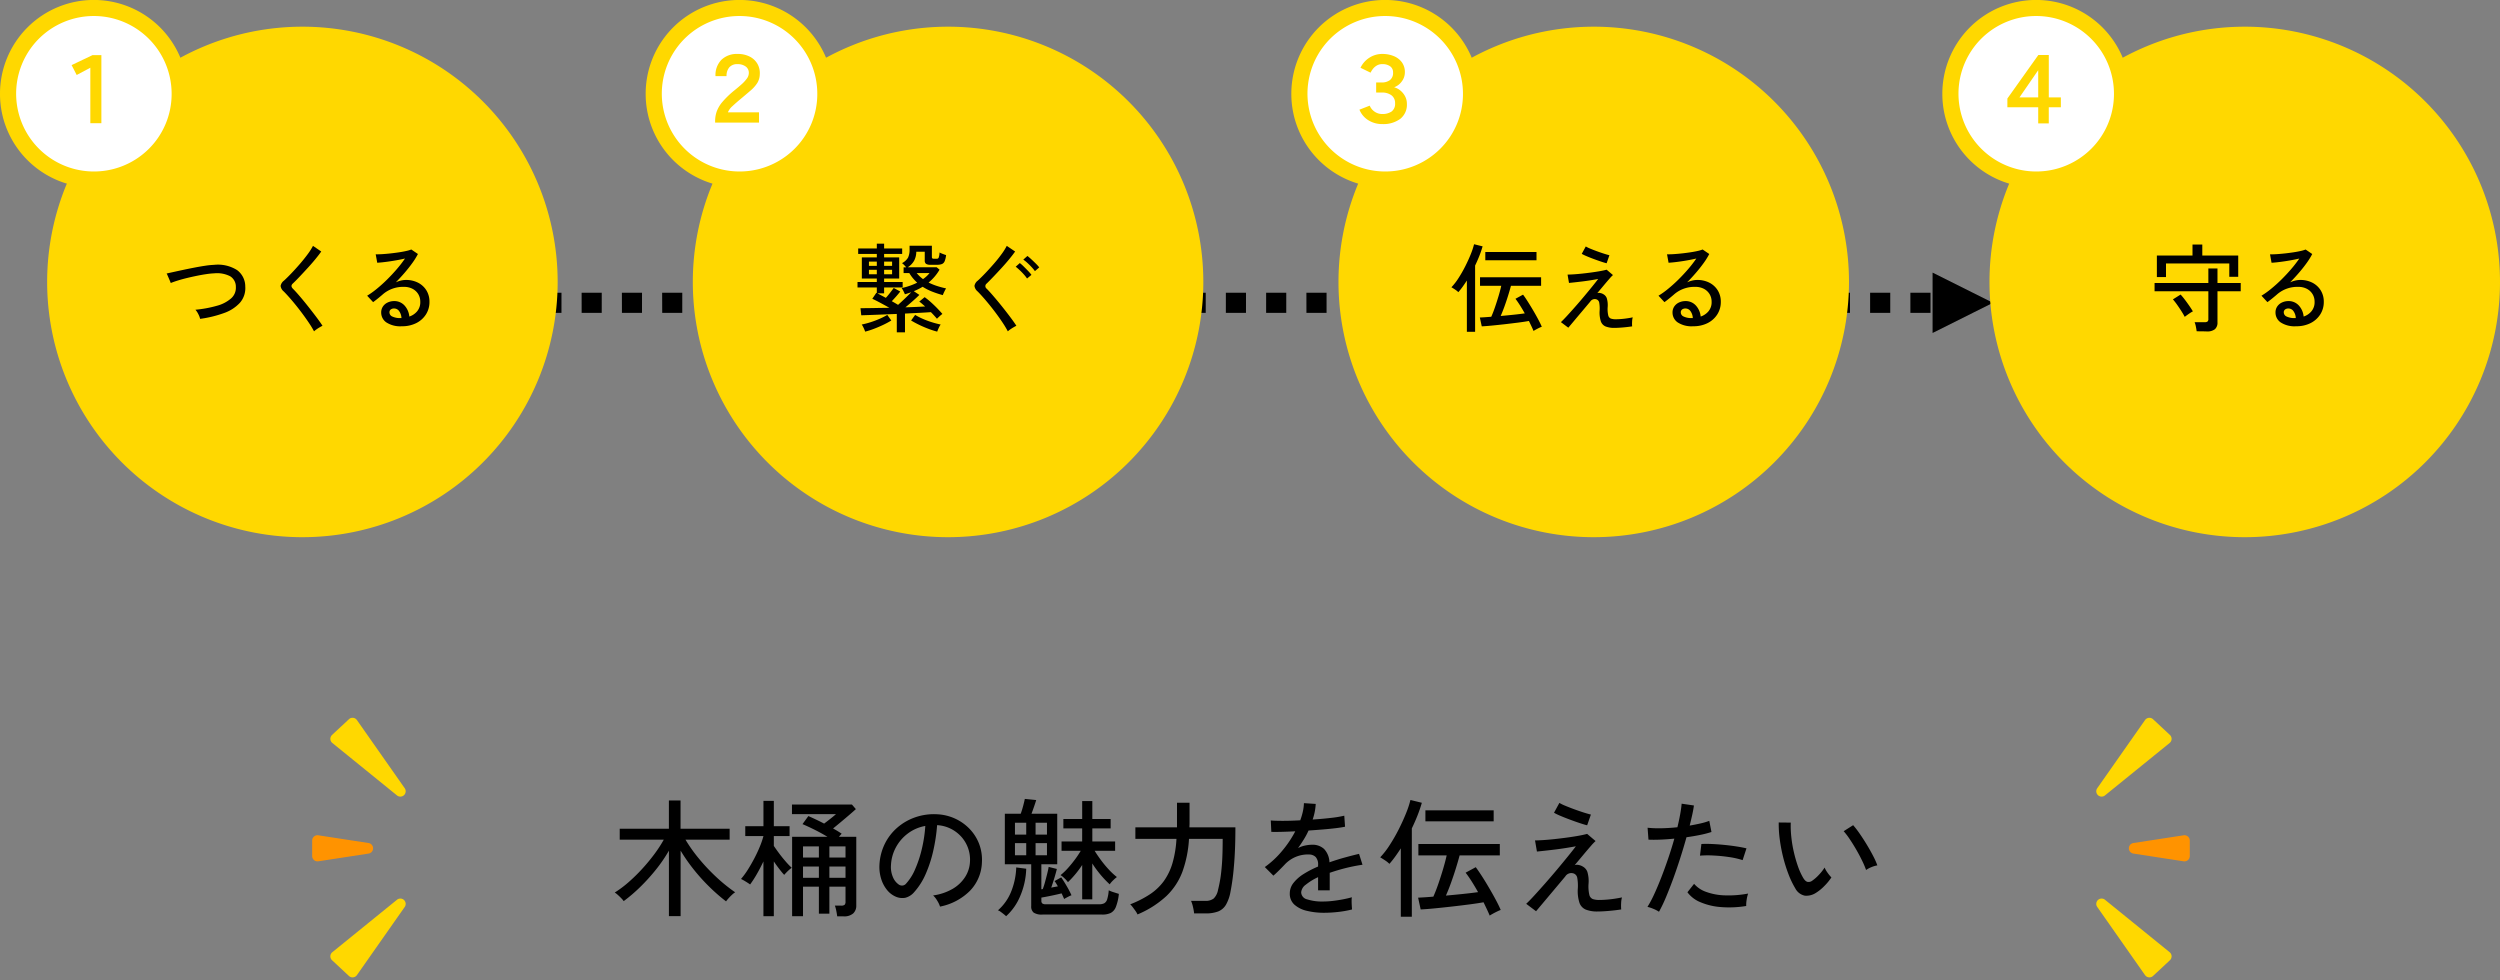 <svg xmlns="http://www.w3.org/2000/svg" width="468.507" height="183.68" viewBox="0 0 468.507 183.68"><rect x="0" y="0" width="468.507" height="183.68" fill="#808080" stroke="none"/><g transform="translate(741.755 -3351.281)"><g transform="translate(-1497 -148.719)"><path d="M443.269,101.952l11.318,5.659-11.318,5.659Zm-4.16,3.773h3.773V109.5h-3.773Zm-7.546,0h3.773V109.5h-3.773Zm-7.546,0h3.773V109.5h-3.773Zm-7.546,0h3.773V109.5h-3.773Zm-7.546,0H412.7V109.5h-3.773Zm-7.546,0h3.773V109.5h-3.773Zm-7.546,0h3.773V109.5h-3.773Zm-7.546,0h3.773V109.5H386.29Zm-7.546,0h3.773V109.5h-3.773Zm-7.546,0h3.773V109.5H371.2Zm-7.546,0h3.773V109.5h-3.773Zm-7.546,0h3.773V109.5h-3.773Zm-7.546,0h3.773V109.5h-3.773Zm-7.546,0h3.773V109.5h-3.773Zm-7.546,0h3.773V109.5h-3.773Zm-7.546,0H329.7V109.5h-3.773Zm-7.546,0h3.773V109.5h-3.773Zm-7.546,0h3.773V109.5h-3.773Zm-7.546,0h3.773V109.5h-3.773Zm-7.546,0h3.773V109.5h-3.773Zm-7.546,0h3.773V109.5H288.2Zm-7.546,0h3.773V109.5h-3.773Zm-7.546,0h3.773V109.5h-3.773Zm-7.546,0h3.773V109.5H265.56Zm-7.546,0h3.773V109.5h-3.773Zm-7.546,0h3.773V109.5h-3.773Zm-7.546,0H246.7V109.5h-3.773Zm-7.546,0h3.773V109.5h-3.773Zm-7.546,0h3.773V109.5h-3.773Zm-7.546,0h3.773V109.5h-3.773Zm-7.546,0h3.773V109.5h-3.773Zm-7.546,0h3.773V109.5H205.2Zm-7.546,0h3.773V109.5H197.65Zm-7.546,0h3.773V109.5H190.1Zm-7.546,0h3.773V109.5h-3.773Zm-7.546,0h3.773V109.5h-3.773Zm-7.546,0h3.773V109.5h-3.773Zm-7.546,0h3.773V109.5h-3.773Zm-7.546,0h3.773V109.5h-3.773Zm-7.546,0H148.6V109.5h-3.773Zm-7.546,0h3.773V109.5h-3.773Z" transform="translate(674.147 3449.133)"/><path d="M108.117,123.355a47.835,47.835,0,1,1,47.836,47.835,47.836,47.836,0,0,1-47.836-47.835" transform="translate(655.964 3429.481)" fill="#ffd800" fill-rule="evenodd"/><path d="M-19.332-1.08a3.647,3.647,0,0,0-.342-.891,3.576,3.576,0,0,0-.54-.819,21.944,21.944,0,0,0,4.041-.747,6.617,6.617,0,0,0,2.655-1.386,2.639,2.639,0,0,0,.882-2.133A2.292,2.292,0,0,0-13.7-9.063a5.394,5.394,0,0,0-2.988-.549,13.275,13.275,0,0,0-1.386.135q-.828.117-1.764.306t-1.872.414q-.936.225-1.755.477t-1.377.486a1.72,1.72,0,0,0-.108-.3q-.108-.261-.252-.594l-.261-.6a.965.965,0,0,0-.153-.288q.558-.126,1.413-.315t1.872-.405q1.017-.216,2.052-.414t1.953-.333A13.648,13.648,0,0,1-16.74-11.2a6.72,6.72,0,0,1,4.347.99,3.827,3.827,0,0,1,1.521,3.078,4.156,4.156,0,0,1-1,3.033,7.316,7.316,0,0,1-3,1.935A21.354,21.354,0,0,1-19.332-1.08ZM2.016,1.26A15.362,15.362,0,0,0,1.161-.171Q.63-.972-.009-1.845t-1.305-1.7q-.666-.828-1.278-1.521T-3.654-6.21a1.575,1.575,0,0,1-.594-1.044,1.594,1.594,0,0,1,.63-.99q.594-.54,1.377-1.359t1.584-1.746q.8-.927,1.467-1.827A11.119,11.119,0,0,0,1.818-14.76L3.366-13.7q-.4.576-1.062,1.386T.855-10.647Q.072-9.792-.666-9.009T-1.962-7.7q-.5.45.018.972.45.45,1.044,1.134T.342-4.113Q.99-3.312,1.62-2.5T2.772-.981q.522.711.828,1.2Q3.4.306,3.078.5A7.36,7.36,0,0,0,2.457.9,3.878,3.878,0,0,0,2.016,1.26ZM18.486.306a4.771,4.771,0,0,1-2.943-.738A2.23,2.23,0,0,1,14.6-2.25a1.981,1.981,0,0,1,.342-1.17,2.17,2.17,0,0,1,.9-.738,2.811,2.811,0,0,1,1.17-.252,2.555,2.555,0,0,1,1.953.819,3.542,3.542,0,0,1,.909,2.079,3.233,3.233,0,0,0,1.458-.981,2.628,2.628,0,0,0,.594-1.773,2.729,2.729,0,0,0-.387-1.458,2.709,2.709,0,0,0-1.071-.99,3.352,3.352,0,0,0-1.584-.36,5.8,5.8,0,0,0-3.924,1.35q-.324.288-.864.729t-1.008.783L11.97-5.418a15.409,15.409,0,0,0,1.818-1.3q.972-.792,1.935-1.746t1.827-1.962a22.2,22.2,0,0,0,1.512-1.962q-.756.18-1.728.351t-1.9.288q-.927.117-1.575.153l-.288-1.584q.486.018,1.215-.027t1.548-.135q.819-.09,1.6-.207t1.4-.261a5.637,5.637,0,0,0,.909-.27l1.242.846a13.31,13.31,0,0,1-1.071,1.719q-.657.909-1.449,1.827T17.334-7.92a4.85,4.85,0,0,1,.918-.324,4,4,0,0,1,.972-.126,4.87,4.87,0,0,1,2.3.522,3.963,3.963,0,0,1,1.557,1.44,3.993,3.993,0,0,1,.567,2.142,4.289,4.289,0,0,1-.657,2.349A4.564,4.564,0,0,1,21.177-.288,5.83,5.83,0,0,1,18.486.306Zm-.306-1.53H18.4a2.383,2.383,0,0,0-.432-1.3,1.148,1.148,0,0,0-.954-.5.982.982,0,0,0-.621.189.654.654,0,0,0-.243.549.85.85,0,0,0,.468.738A3.358,3.358,0,0,0,18.18-1.224Z" transform="translate(812.081 3560.835)"/><circle cx="16.082" cy="16.082" r="16.082" transform="translate(756.745 3533.664) rotate(-90)" fill="#fff"/><path d="M16.082-1.5A17.577,17.577,0,0,1,28.515,28.515,17.582,17.582,0,1,1,9.238-.118,17.473,17.473,0,0,1,16.082-1.5Zm0,32.164A14.582,14.582,0,0,0,26.393,5.771,14.582,14.582,0,0,0,5.771,26.393,14.487,14.487,0,0,0,16.082,30.664Z" transform="translate(756.745 3533.664) rotate(-90)" fill="#ffd800"/><path d="M9.72.09v-10.4L7.164-8.946,6.21-10.8l3.924-1.872H11.79V.09Z" transform="translate(762.454 3523)" fill="#ffd800"/><path d="M108.117,123.355a47.835,47.835,0,1,1,47.836,47.835,47.836,47.836,0,0,1-47.836-47.835" transform="translate(776.964 3429.481)" fill="#ffd800" fill-rule="evenodd"/><path d="M-9.774,1.44V-2q-1.872.072-3.645.144t-3.015.108l-.144-1.332q1.134,0,2.538-.027t2.88-.045q-.828-.468-1.719-.945t-1.485-.747l.756-1.116.09.036V-6.966h-3.618V-7.992h3.618V-8.64h-2.808V-12.6h2.808v-.648H-17.01v-1.026h3.492v-.9h1.368v.9h3.384v1.026H-12.15v.648h2.826v3.96H-12.15v.648h3.474v1.026H-12.15v1.1h-1.26l.747.4q.405.216.837.45.378-.414.783-.936t.693-.918l1.224.666q-.306.4-.747.9t-.837.918q.324.18.621.351t.549.333q.63-.558,1.314-1.215t1.152-1.143q-.288.09-.585.189t-.6.189a4.517,4.517,0,0,0-.261-.585,6.116,6.116,0,0,0-.333-.585,12.669,12.669,0,0,0,2.9-1.008,8.67,8.67,0,0,1-.792-.828,7.053,7.053,0,0,1-.684-.972H-8.5v-1.08h.486q-.162-.2-.378-.423A2.3,2.3,0,0,0-8.8-11.52a2.8,2.8,0,0,0,1.134-1.035A3.461,3.461,0,0,0-7.38-14.13v-.648H-3.2v2.088q0,.216.09.279a.6.6,0,0,0,.324.063H-2.3a.378.378,0,0,0,.369-.189,3.5,3.5,0,0,0,.171-.981,5.591,5.591,0,0,0,.585.261q.387.153.639.225A4.29,4.29,0,0,1-.8-11.9a.974.974,0,0,1-.5.54,2.34,2.34,0,0,1-.909.144H-3.456a1.449,1.449,0,0,1-.846-.18.773.773,0,0,1-.234-.648v-1.62H-6.12A3.647,3.647,0,0,1-6.516-12a3.456,3.456,0,0,1-1.206,1.251H-2.3l.54.45A8.987,8.987,0,0,1-3.816-7.884a11.458,11.458,0,0,0,1.539.63A16.987,16.987,0,0,0-.54-6.786a6.616,6.616,0,0,0-.324.6,6.756,6.756,0,0,0-.288.657,18.9,18.9,0,0,1-2.016-.666,10.144,10.144,0,0,1-1.764-.9q-.378.234-.792.441t-.864.387l1.044.7Q-5.976-5.13-6.7-4.491T-8.154-3.24l1.926-.072q.936-.036,1.764-.09l-.558-.486q-.27-.234-.54-.432l1.008-.828a14.216,14.216,0,0,1,1.188.963q.612.549,1.17,1.125T-1.224-2a4.7,4.7,0,0,0-.531.432q-.315.288-.495.468Q-2.5-1.4-2.79-1.719t-.594-.621q-.936.072-2.2.135t-2.655.135V1.44ZM-2.2,1.314A15.806,15.806,0,0,1-3.852.783Q-4.734.45-5.571.045T-7.092-.774l.756-1.044a12.6,12.6,0,0,0,1.4.72,15.837,15.837,0,0,0,1.7.639,17.171,17.171,0,0,0,1.683.441,3.768,3.768,0,0,0-.36.639A6.769,6.769,0,0,0-2.2,1.314Zm-13.5,0a6.769,6.769,0,0,0-.288-.693,3.768,3.768,0,0,0-.36-.639,15.571,15.571,0,0,0,1.683-.441A17.254,17.254,0,0,0-12.969-1.1a12.273,12.273,0,0,0,1.413-.72L-10.8-.774a15.278,15.278,0,0,1-1.521.819q-.855.405-1.728.738A15.25,15.25,0,0,1-15.7,1.314ZM-4.86-8.532A5.34,5.34,0,0,0-3.636-9.666H-6.048A6.253,6.253,0,0,0-4.86-8.532Zm-7.29-.9h1.494v-.846H-12.15Zm-2.844,0h1.476v-.846h-1.476Zm2.844-1.584h1.494v-.792H-12.15Zm-2.844,0h1.476v-.792h-1.476ZM11.034,1.26a16.482,16.482,0,0,0-.846-1.431q-.522-.8-1.161-1.674t-1.305-1.7q-.666-.828-1.278-1.521T5.382-6.21a1.623,1.623,0,0,1-.6-1.044,1.546,1.546,0,0,1,.621-.99q.594-.54,1.377-1.359T8.37-11.349q.81-.927,1.467-1.827a11.514,11.514,0,0,0,1-1.584L12.4-13.7q-.4.576-1.062,1.386T9.891-10.647q-.783.855-1.53,1.638T7.074-7.7a.6.6,0,0,0,0,.972q.45.45,1.044,1.134T9.369-4.113q.657.8,1.287,1.611T11.808-.981q.522.711.828,1.2-.2.09-.522.279T11.484.9A3.616,3.616,0,0,0,11.034,1.26Zm3.6-9.9a6.592,6.592,0,0,0-.612-.783q-.378-.423-.783-.8t-.729-.63l.774-.684a7.584,7.584,0,0,1,.711.63q.423.414.837.846a6.762,6.762,0,0,1,.63.738Zm1.476-1.386a7.2,7.2,0,0,0-.639-.774q-.387-.414-.792-.783a7.012,7.012,0,0,0-.747-.6l.774-.684q.288.216.72.612t.855.819a7.068,7.068,0,0,1,.639.711Z" transform="translate(933.081 3560.835)"/><circle cx="16.082" cy="16.082" r="16.082" transform="translate(877.745 3533.664) rotate(-90)" fill="#fff"/><path d="M16.082-1.5A17.577,17.577,0,0,1,28.515,28.515,17.582,17.582,0,1,1,9.238-.118,17.473,17.473,0,0,1,16.082-1.5Zm0,32.164A14.582,14.582,0,0,0,26.393,5.771,14.582,14.582,0,0,0,5.771,26.393,14.487,14.487,0,0,0,16.082,30.664Z" transform="translate(877.745 3533.664) rotate(-90)" fill="#ffd800"/><path d="M4.806-.018v-.27a5.553,5.553,0,0,1,.3-1.818,5.92,5.92,0,0,1,1.08-1.809A17.12,17.12,0,0,1,8.424-6.066Q9.162-6.66,9.765-7.2a6.825,6.825,0,0,0,.981-1.062,1.8,1.8,0,0,0,.378-1.062,1.43,1.43,0,0,0-.594-1.215A2.5,2.5,0,0,0,9-10.98a1.928,1.928,0,0,0-1.53.594A2.425,2.425,0,0,0,6.948-8.73H4.878A4.092,4.092,0,0,1,5.994-11.8a4.144,4.144,0,0,1,3.024-1.089,4.852,4.852,0,0,1,2.277.5,3.485,3.485,0,0,1,1.44,1.35,3.511,3.511,0,0,1,.441,1.971,3.234,3.234,0,0,1-.495,1.665A6.472,6.472,0,0,1,11.448-6.03q-.774.666-1.782,1.512Q8.73-3.744,8.046-3.1A3.021,3.021,0,0,0,7.2-1.944h5.832V-.018Z" transform="translate(884.454 3523)" fill="#ffd800"/><path d="M108.117,123.355a47.835,47.835,0,1,1,47.836,47.835,47.836,47.836,0,0,1-47.836-47.835" transform="translate(897.964 3429.481)" fill="#ffd800" fill-rule="evenodd"/><path d="M-11.448,1.188q-.162-.4-.387-.873t-.477-1q-.882.162-2.088.315t-2.484.3q-1.278.144-2.4.252T-21.15.324l-.36-1.656q.414-.018.963-.054t1.179-.09q.342-.756.7-1.8t.675-2.106q.315-1.062.495-1.89h-3.978v-1.6h11.448v1.6h-5.652q-.234.882-.549,1.89t-.666,1.98q-.351.972-.711,1.782,1.224-.108,2.43-.234t2.088-.252q-.432-.774-.882-1.485t-.864-1.251l1.422-.774q.378.5.873,1.278t1.008,1.647q.513.873.945,1.683T-9.9.4A4.389,4.389,0,0,0-10.377.6q-.315.153-.612.315T-11.448,1.188ZM-23.94,1.35V-8.262q-.4.612-.792,1.161t-.81,1.017a3.942,3.942,0,0,0-.621-.495q-.369-.243-.675-.423A11.177,11.177,0,0,0-25.5-8.73a23.877,23.877,0,0,0,1.269-2.223q.594-1.179,1.026-2.259a13.192,13.192,0,0,0,.612-1.854l1.6.4q-.252.882-.612,1.791t-.792,1.809V1.35Zm3.456-13.41v-1.548h9.594v1.548ZM3.726.612A4.316,4.316,0,0,1,2.052.342,1.611,1.611,0,0,1,1.161-.63,5.389,5.389,0,0,1,.936-2.592,6.384,6.384,0,0,0,.864-4.1.8.8,0,0,0,.432-4.7a1,1,0,0,0-1.26.4l-1.683,2Q-3.33-1.332-3.96-.576T-4.932.576L-6.318-.468q.432-.4,1.125-1.152t1.521-1.692q.828-.936,1.656-1.926t1.53-1.854Q.216-7.956.666-8.55q-.594.108-1.377.234T-2.3-8.091q-.81.1-1.476.171t-1.026.108l-.27-1.566q.414,0,1.125-.045t1.557-.135q.846-.09,1.719-.207t1.638-.252q.765-.135,1.287-.279L3.438-9.288a6.778,6.778,0,0,0-.648.675Q2.34-8.1,1.746-7.389L.5-5.9a.977.977,0,0,1,.567-.018,1.6,1.6,0,0,1,.567.216,1.419,1.419,0,0,1,.639.729,4.526,4.526,0,0,1,.171,1.7,5.235,5.235,0,0,0,.108,1.53.842.842,0,0,0,.495.612,2.739,2.739,0,0,0,.909.126q.432,0,1.017-.045t1.17-.135q.585-.09,1-.18a3.519,3.519,0,0,0-.117.828,5.641,5.641,0,0,0,.009.864Q6.228.45,5.292.531T3.726.612ZM2.25-11.5q-.378-.09-1.026-.306t-1.377-.486q-.729-.27-1.341-.531a8.522,8.522,0,0,1-.918-.441l.756-1.386a5.671,5.671,0,0,0,.81.4q.558.234,1.242.486t1.332.459q.648.207,1.044.3ZM18.486.306a4.771,4.771,0,0,1-2.943-.738A2.23,2.23,0,0,1,14.6-2.25a1.981,1.981,0,0,1,.342-1.17,2.17,2.17,0,0,1,.9-.738,2.811,2.811,0,0,1,1.17-.252,2.555,2.555,0,0,1,1.953.819,3.542,3.542,0,0,1,.909,2.079,3.233,3.233,0,0,0,1.458-.981,2.628,2.628,0,0,0,.594-1.773,2.729,2.729,0,0,0-.387-1.458,2.709,2.709,0,0,0-1.071-.99,3.352,3.352,0,0,0-1.584-.36,5.8,5.8,0,0,0-3.924,1.35q-.324.288-.864.729t-1.008.783L11.97-5.418a15.409,15.409,0,0,0,1.818-1.3q.972-.792,1.935-1.746t1.827-1.962a22.2,22.2,0,0,0,1.512-1.962q-.756.18-1.728.351t-1.9.288q-.927.117-1.575.153l-.288-1.584q.486.018,1.215-.027t1.548-.135q.819-.09,1.6-.207t1.4-.261a5.637,5.637,0,0,0,.909-.27l1.242.846a13.31,13.31,0,0,1-1.071,1.719q-.657.909-1.449,1.827T17.334-7.92a4.85,4.85,0,0,1,.918-.324,4,4,0,0,1,.972-.126,4.87,4.87,0,0,1,2.3.522,3.963,3.963,0,0,1,1.557,1.44,3.993,3.993,0,0,1,.567,2.142,4.289,4.289,0,0,1-.657,2.349A4.564,4.564,0,0,1,21.177-.288,5.83,5.83,0,0,1,18.486.306Zm-.306-1.53H18.4a2.383,2.383,0,0,0-.432-1.3,1.148,1.148,0,0,0-.954-.5.982.982,0,0,0-.621.189.654.654,0,0,0-.243.549.85.85,0,0,0,.468.738A3.358,3.358,0,0,0,18.18-1.224Z" transform="translate(1054.081 3560.835)"/><circle cx="16.082" cy="16.082" r="16.082" transform="translate(998.745 3533.664) rotate(-90)" fill="#fff"/><path d="M16.082-1.5A17.577,17.577,0,0,1,28.515,28.515,17.582,17.582,0,1,1,9.238-.118,17.473,17.473,0,0,1,16.082-1.5Zm0,32.164A14.582,14.582,0,0,0,26.393,5.771,14.582,14.582,0,0,0,5.771,26.393,14.487,14.487,0,0,0,16.082,30.664Z" transform="translate(998.745 3533.664) rotate(-90)" fill="#ffd800"/><path d="M8.838.252A4.81,4.81,0,0,1,6.21-.477,4.114,4.114,0,0,1,4.554-2.448L6.48-3.2a2.523,2.523,0,0,0,.9,1.116,2.444,2.444,0,0,0,1.458.45A2.975,2.975,0,0,0,10.575-2.1a1.765,1.765,0,0,0,.657-1.557,1.767,1.767,0,0,0-.666-1.476,2.873,2.873,0,0,0-1.818-.522H7.686v-1.89H8.748a2.469,2.469,0,0,0,1.512-.441,1.665,1.665,0,0,0,.594-1.431,1.355,1.355,0,0,0-.549-1.161,2.416,2.416,0,0,0-1.467-.405,1.974,1.974,0,0,0-1.062.279,2.582,2.582,0,0,0-.729.657,3.592,3.592,0,0,0-.405.666L4.752-10.3a4.559,4.559,0,0,1,1.674-1.89,4.388,4.388,0,0,1,2.412-.7,5.54,5.54,0,0,1,2.142.4A3.531,3.531,0,0,1,12.5-11.331a3.071,3.071,0,0,1,.567,1.881,2.809,2.809,0,0,1-.585,1.719,3.073,3.073,0,0,1-1.431,1.089,3.047,3.047,0,0,1,1.179.612,3.459,3.459,0,0,1,.882,1.089,2.973,2.973,0,0,1,.333,1.395A3.363,3.363,0,0,1,12.195-.72,5.329,5.329,0,0,1,8.838.252Z" transform="translate(1005.455 3523)" fill="#ffd800"/><path d="M108.117,123.355a47.835,47.835,0,1,1,47.836,47.835,47.836,47.836,0,0,1-47.836-47.835" transform="translate(1019.964 3429.481)" fill="#ffd800" fill-rule="evenodd"/><path d="M-7.272,1.278q-.072,0-.342-.009t-.594-.009q-.324,0-.6-.009t-.369-.009Q-9.216.9-9.324.369A4.248,4.248,0,0,0-9.558-.45h1.872a.894.894,0,0,0,.54-.126.59.59,0,0,0,.162-.486V-6.246h-10.08V-7.794h10.08V-10.53h1.71v2.736H-.918v1.548H-5.274V-.432A1.611,1.611,0,0,1-5.76.864,2.3,2.3,0,0,1-7.272,1.278ZM-16.632-8.91v-4.032h6.678v-2.07h1.836v2.07h6.732v3.978H-3.06v-2.5H-14.922V-8.91Zm5.22,7.452q-.252-.486-.63-1.08t-.792-1.179a12.633,12.633,0,0,0-.792-1.017l1.44-.9q.4.432.828,1t.819,1.134q.387.567.657,1.017a4.13,4.13,0,0,0-.5.288q-.306.2-.585.405T-11.412-1.458ZM9.486.306A4.771,4.771,0,0,1,6.543-.432,2.23,2.23,0,0,1,5.6-2.25,1.981,1.981,0,0,1,5.94-3.42a2.17,2.17,0,0,1,.9-.738A2.811,2.811,0,0,1,8.01-4.41a2.555,2.555,0,0,1,1.953.819,3.542,3.542,0,0,1,.909,2.079,3.233,3.233,0,0,0,1.458-.981,2.628,2.628,0,0,0,.594-1.773,2.729,2.729,0,0,0-.387-1.458,2.709,2.709,0,0,0-1.071-.99,3.352,3.352,0,0,0-1.584-.36,5.8,5.8,0,0,0-3.924,1.35q-.324.288-.864.729t-1.008.783L2.97-5.418a15.409,15.409,0,0,0,1.818-1.3Q5.76-7.506,6.723-8.46T8.55-10.422a22.2,22.2,0,0,0,1.512-1.962q-.756.18-1.728.351t-1.9.288q-.927.117-1.575.153l-.288-1.584q.486.018,1.215-.027t1.548-.135q.819-.09,1.6-.207t1.4-.261a5.637,5.637,0,0,0,.909-.27l1.242.846a13.31,13.31,0,0,1-1.071,1.719q-.657.909-1.449,1.827T8.334-7.92a4.85,4.85,0,0,1,.918-.324,4,4,0,0,1,.972-.126,4.87,4.87,0,0,1,2.3.522,3.963,3.963,0,0,1,1.557,1.44,3.993,3.993,0,0,1,.567,2.142,4.289,4.289,0,0,1-.657,2.349A4.564,4.564,0,0,1,12.177-.288,5.829,5.829,0,0,1,9.486.306ZM9.18-1.224H9.4a2.383,2.383,0,0,0-.432-1.3,1.148,1.148,0,0,0-.954-.5.982.982,0,0,0-.621.189.654.654,0,0,0-.243.549.85.85,0,0,0,.468.738A3.358,3.358,0,0,0,9.18-1.224Z" transform="translate(1176.081 3560.835)"/><circle cx="16.082" cy="16.082" r="16.082" transform="translate(1120.745 3533.664) rotate(-90)" fill="#fff"/><path d="M16.082-1.5A17.577,17.577,0,0,1,28.515,28.515,17.582,17.582,0,1,1,9.238-.118,17.473,17.473,0,0,1,16.082-1.5Zm0,32.164A14.582,14.582,0,0,0,26.393,5.771,14.582,14.582,0,0,0,5.771,26.393,14.487,14.487,0,0,0,16.082,30.664Z" transform="translate(1120.745 3533.664) rotate(-90)" fill="#ffd800"/><path d="M9.756.126V-2.9H3.978V-4.536l5.8-8.154h1.962v7.938H14V-2.9H11.736V.126ZM6.246-4.752h3.51V-9.846Z" transform="translate(1127.455 3523)" fill="#ffd800"/></g><g transform="translate(-873.318 -156.719)"><path d="M-109.08,1.68V-10.584a27.843,27.843,0,0,1-2.424,3.54,35.8,35.8,0,0,1-2.94,3.252,29.813,29.813,0,0,1-3.108,2.664,4.187,4.187,0,0,0-.456-.54q-.312-.324-.648-.624a4.024,4.024,0,0,0-.576-.444,20.188,20.188,0,0,0,2.568-1.92,31.883,31.883,0,0,0,2.532-2.472,34.905,34.905,0,0,0,2.292-2.76,24.45,24.45,0,0,0,1.8-2.76H-118.3v-2.04h9.216v-5.3h2.184v5.3H-97.7v2.04h-8.28a28.278,28.278,0,0,0,2.472,3.492,36.069,36.069,0,0,0,3.228,3.444,30.812,30.812,0,0,0,3.612,2.928,3.782,3.782,0,0,0-.588.468q-.348.324-.66.672a5.412,5.412,0,0,0-.456.564,34.08,34.08,0,0,1-3.2-2.8,35.252,35.252,0,0,1-2.928-3.264,32.176,32.176,0,0,1-2.388-3.444V1.68Zm31.536.048Q-77.592,1.3-77.712.7a6.5,6.5,0,0,0-.264-.984H-76.8a.979.979,0,0,0,.648-.156.836.836,0,0,0,.168-.612V-3.84h-3.024V1.224h-1.968V-3.84h-2.976V1.7h-2.04v-14.88h6.624q-1.152-.7-2.448-1.344t-2.232-1.032l1.1-1.512q.552.24,1.344.612t1.608.8q.552-.408,1.2-.924t1.032-.852h-8.256v-1.8h11.232l.744.864q-.528.48-1.284,1.128t-1.548,1.308q-.792.66-1.44,1.188.48.264.888.516t.72.468a7.137,7.137,0,0,0-.5.576h3.24V-.312a1.964,1.964,0,0,1-.576,1.488,2.564,2.564,0,0,1-1.824.552ZM-91.368,1.7V-8.568q-.576,1.224-1.224,2.352a20.118,20.118,0,0,1-1.272,1.968q-.288-.216-.84-.552a9.307,9.307,0,0,0-.864-.48,14.218,14.218,0,0,0,1.3-1.776q.648-1.032,1.236-2.16t1.02-2.2a15.413,15.413,0,0,0,.648-1.908h-3.408v-1.848h3.408V-19.92h1.944v4.752h2.952v1.848h-2.952v1.848q.384.576.972,1.368t1.236,1.536a14.366,14.366,0,0,0,1.152,1.2,3.214,3.214,0,0,0-.468.36q-.3.264-.564.54t-.384.42q-.384-.408-.912-1.092t-1.032-1.428V1.7Zm12.36-7.2h3.024V-7.608h-3.024Zm0-3.792h3.024v-2.088h-3.024ZM-83.952-5.5h2.976V-7.608h-2.976Zm0-3.792h2.976v-2.088h-2.976ZM-58.272-.1a4.727,4.727,0,0,0-.516-1.092,4.183,4.183,0,0,0-.78-1A10.04,10.04,0,0,0-55.9-3.432a6.9,6.9,0,0,0,2.34-2.232,5.8,5.8,0,0,0,.9-2.856,6.4,6.4,0,0,0-.4-2.652A6.412,6.412,0,0,0-54.384-13.3a6.669,6.669,0,0,0-2-1.452,6.474,6.474,0,0,0-2.436-.612,32.427,32.427,0,0,1-.7,4.7A23.6,23.6,0,0,1-60.948-6.24,12.485,12.485,0,0,1-63.1-2.832a3.23,3.23,0,0,1-1.692,1.08,3.077,3.077,0,0,1-1.788-.216,4.252,4.252,0,0,1-1.632-1.26,6.178,6.178,0,0,1-1.1-2.1,7.487,7.487,0,0,1-.312-2.64,9.973,9.973,0,0,1,1-3.888,9.621,9.621,0,0,1,2.364-3.06,10.274,10.274,0,0,1,3.408-1.944,10.7,10.7,0,0,1,4.1-.54,9.055,9.055,0,0,1,3.264.792,8.917,8.917,0,0,1,2.712,1.9A8.357,8.357,0,0,1-50.964-11.9a8.426,8.426,0,0,1,.54,3.552,8.013,8.013,0,0,1-2.232,5.28A10.925,10.925,0,0,1-58.272-.1Zm-7.68-4.1a1.068,1.068,0,0,0,.624.156,1.011,1.011,0,0,0,.7-.372A9.419,9.419,0,0,0-62.94-7.1a22,22,0,0,0,1.26-3.816,25.781,25.781,0,0,0,.648-4.3,7.66,7.66,0,0,0-3.24,1.392,7.97,7.97,0,0,0-2.256,2.592,7.759,7.759,0,0,0-.936,3.36A4.728,4.728,0,0,0-67.08-5.58,3.075,3.075,0,0,0-65.952-4.2Zm26.88,5.592a2.788,2.788,0,0,1-1.644-.36,1.452,1.452,0,0,1-.468-1.224V-8.04h-4.944V-17.5h2.976q.24-.648.456-1.464t.312-1.32l2.136.216q-.12.408-.384,1.176t-.5,1.392h4.824V-8.04h-2.976v4.7l.264-.048a13.489,13.489,0,0,0,.432-1.344q.216-.792.408-1.56t.264-1.248l1.536.384q-.168.72-.468,1.7t-.588,1.8q.336-.072.66-.132l.588-.108q-.168-.288-.324-.552a3.066,3.066,0,0,0-.3-.432l1.248-.7q.336.48.708,1.092t.7,1.212q.324.6.516,1.056a2.861,2.861,0,0,0-.456.192q-.288.144-.552.288a3.406,3.406,0,0,0-.36.216q-.1-.216-.216-.48t-.264-.576q-.864.216-1.968.444t-1.824.348v.6a.642.642,0,0,0,.168.492,1.028,1.028,0,0,0,.672.156h9.984a2.032,2.032,0,0,0,.972-.192,1.285,1.285,0,0,0,.54-.756,7.528,7.528,0,0,0,.288-1.668,5.658,5.658,0,0,0,.912.36q.6.192.984.312A9.127,9.127,0,0,1-25.32-.036a2.125,2.125,0,0,1-.972,1.128,3.575,3.575,0,0,1-1.572.3Zm7.44-2.856V-7.9A18.738,18.738,0,0,1-34.3-4.68a4.949,4.949,0,0,0-.66-.732A4.377,4.377,0,0,0-35.688-6a10.6,10.6,0,0,0,1.332-1.26q.684-.756,1.332-1.62A18.157,18.157,0,0,0-31.9-10.56h-3.6v-1.752h3.864V-14.76H-35.16v-1.752h3.528v-3.36h1.9v3.36H-26.3v1.752h-3.432v2.448h4.272v1.752H-29.3q.528.864,1.236,1.812a20.247,20.247,0,0,0,1.476,1.764A12.055,12.055,0,0,0-25.128-5.64a6.973,6.973,0,0,0-.7.612,4.5,4.5,0,0,0-.648.756,19.173,19.173,0,0,1-1.692-1.776,19.842,19.842,0,0,1-1.572-2.136v6.72ZM-45.888,1.7a5.718,5.718,0,0,0-.444-.384q-.3-.24-.6-.456A1.581,1.581,0,0,0-47.424.6,9.158,9.158,0,0,0-45-2.772,13.2,13.2,0,0,0-43.992-7.44l1.872.24a14,14,0,0,1-1.116,5.1A10.543,10.543,0,0,1-45.888,1.7Zm5.52-11.424h2.136V-12h-2.136Zm-3.864,0h2.112V-12h-2.112Zm3.864-3.864h2.136v-2.232h-2.136Zm-3.864,0h2.112v-2.232h-2.112ZM-21.264,1.368a3.524,3.524,0,0,0-.384-.66q-.264-.372-.528-.72a3.579,3.579,0,0,0-.456-.516,19.415,19.415,0,0,0,3.7-1.884,10.158,10.158,0,0,0,2.592-2.46,11.141,11.141,0,0,0,1.62-3.348,20.237,20.237,0,0,0,.756-4.572h-7.7v-2.16h7.8V-19.56h2.352v3.888q0,.168-.012.348t-.012.372h8.616q0,4.272-.288,7.4A41.648,41.648,0,0,1-3.84-2.88,7.461,7.461,0,0,1-4.7-.432,2.991,2.991,0,0,1-6.168.816a6.489,6.489,0,0,1-2.352.36h-2.136a9.5,9.5,0,0,0-.216-1.224,5.88,5.88,0,0,0-.36-1.128h2.664A2.414,2.414,0,0,0-6.984-1.62a3.055,3.055,0,0,0,.816-1.644q.216-.84.408-1.968t.324-2.928q.132-1.8.132-4.632h-6.312A21.739,21.739,0,0,1-12.84-6.66a12.271,12.271,0,0,1-3.012,4.584A18.378,18.378,0,0,1-21.264,1.368Zm35.016-.312A13.48,13.48,0,0,1,10.44.684,5.225,5.225,0,0,1,8.124-.48a2.717,2.717,0,0,1-.852-2.088,3.164,3.164,0,0,1,.7-1.98A7.345,7.345,0,0,1,9.876-6.216a18.147,18.147,0,0,1,2.7-1.392v-.264a2.069,2.069,0,0,0-.444-1.512,1.748,1.748,0,0,0-1.14-.48,5.949,5.949,0,0,0-2.448.384A5.954,5.954,0,0,0,6.312-7.968Q5.88-7.512,5.28-6.912T4.2-5.9L2.592-7.512a17.1,17.1,0,0,0,3.2-2.976A20.112,20.112,0,0,0,8.3-14.208q-1.464.072-2.676.1t-1.812,0l-.1-2.136q.768.072,2.268.072t3.252-.1a12.477,12.477,0,0,0,.492-1.656,8.526,8.526,0,0,0,.2-1.56l2.208.144a10.555,10.555,0,0,1-.576,2.928q1.848-.12,3.468-.312a20.085,20.085,0,0,0,2.46-.408l.144,2.064q-.672.144-1.764.276t-2.4.24q-1.308.108-2.676.2a13.594,13.594,0,0,1-.888,1.668q-.528.852-1.08,1.62a4.89,4.89,0,0,1,1.284-.468,6.2,6.2,0,0,1,1.332-.156A3.155,3.155,0,0,1,13.7-10.9a3.834,3.834,0,0,1,1.008,2.5q1.416-.5,2.868-.9t2.676-.684l.648,2.04a31.322,31.322,0,0,0-3.216.636q-1.56.4-2.928.876v3.288H12.576V-5.616a10.813,10.813,0,0,0-2.292,1.4,1.982,1.982,0,0,0-.876,1.428A1.4,1.4,0,0,0,10.5-1.464a9.253,9.253,0,0,0,3.108.408,14.976,14.976,0,0,0,1.7-.108q.936-.108,1.884-.288t1.716-.4a3.147,3.147,0,0,0-.048.636q0,.42.024.852t.048.7v.1A18.493,18.493,0,0,1,16.344.9,23.366,23.366,0,0,1,13.752,1.056Zm30.984.528Q44.52,1.056,44.22.42T43.584-.912Q42.408-.7,40.8-.492t-3.312.4q-1.7.192-3.2.336T31.8.432l-.48-2.208q.552-.024,1.284-.072t1.572-.12q.456-1.008.936-2.4t.9-2.808q.42-1.416.66-2.52h-5.3v-2.136H46.632V-9.7H39.1q-.312,1.176-.732,2.52t-.888,2.64q-.468,1.3-.948,2.376,1.632-.144,3.24-.312t2.784-.336q-.576-1.032-1.176-1.98T40.224-6.456l1.9-1.032q.5.672,1.164,1.7t1.344,2.2q.684,1.164,1.26,2.244T46.8.528A5.852,5.852,0,0,0,46.164.8q-.42.2-.816.42T44.736,1.584ZM28.08,1.8V-11.016q-.528.816-1.056,1.548t-1.08,1.356a5.256,5.256,0,0,0-.828-.66q-.492-.324-.9-.564A14.9,14.9,0,0,0,26-11.64,31.836,31.836,0,0,0,27.7-14.6q.792-1.572,1.368-3.012a17.589,17.589,0,0,0,.816-2.472l2.136.528q-.336,1.176-.816,2.388T30.144-14.76V1.8Zm4.608-17.88v-2.064H45.48v2.064ZM64.968.816a5.755,5.755,0,0,1-2.232-.36,2.148,2.148,0,0,1-1.188-1.3,7.186,7.186,0,0,1-.3-2.616,8.511,8.511,0,0,0-.1-2.016,1.067,1.067,0,0,0-.576-.792,1.331,1.331,0,0,0-1.68.528L56.652-3.072q-1.092,1.3-1.932,2.3T53.424.768L51.576-.624q.576-.528,1.5-1.536T55.1-4.416q1.1-1.248,2.208-2.568t2.04-2.472q.936-1.152,1.536-1.944-.792.144-1.836.312t-2.124.3q-1.08.132-1.968.228t-1.368.144l-.36-2.088q.552,0,1.5-.06t2.076-.18q1.128-.12,2.292-.276t2.184-.336q1.02-.18,1.716-.372l1.584,1.344a9.037,9.037,0,0,0-.864.9q-.6.684-1.392,1.632l-1.656,1.98a1.3,1.3,0,0,1,.756-.024,2.133,2.133,0,0,1,.756.288,1.892,1.892,0,0,1,.852.972,6.035,6.035,0,0,1,.228,2.268,6.98,6.98,0,0,0,.144,2.04,1.122,1.122,0,0,0,.66.816,3.652,3.652,0,0,0,1.212.168q.576,0,1.356-.06t1.56-.18q.78-.12,1.332-.24a4.693,4.693,0,0,0-.156,1.1A7.52,7.52,0,0,0,69.384.432Q68.3.6,67.056.708T64.968.816ZM63-15.336q-.5-.12-1.368-.408T59.8-16.392q-.972-.36-1.788-.708a11.363,11.363,0,0,1-1.224-.588l1.008-1.848a7.561,7.561,0,0,0,1.08.528q.744.312,1.656.648t1.776.612q.864.276,1.392.4ZM76.464.864A5.9,5.9,0,0,0,75.42.324,6.452,6.452,0,0,0,74.3-.048a19.978,19.978,0,0,0,1.26-2.364q.66-1.428,1.332-3.156t1.308-3.6q.636-1.872,1.14-3.672-1.416.144-2.712.192t-2.136,0l-.168-2.232a19.449,19.449,0,0,0,2.508.1q1.476-.024,3.084-.192.312-1.3.516-2.424t.276-1.992l2.3.336q-.1.768-.312,1.728t-.48,2.04q1.1-.192,2.052-.408a11.424,11.424,0,0,0,1.62-.48l.408,2.088a17.65,17.65,0,0,1-2.016.528q-1.248.264-2.664.456-.528,1.9-1.164,3.888T79.128-5.328q-.7,1.9-1.368,3.492A26.3,26.3,0,0,1,76.464.864ZM92.808-.216a19.431,19.431,0,0,1-4.8.2,12.032,12.032,0,0,1-3.816-.924,5.666,5.666,0,0,1-2.4-1.848L83.04-4.368a5.251,5.251,0,0,0,2.232,1.5,11.174,11.174,0,0,0,3.48.66,19.736,19.736,0,0,0,4.416-.336,6.1,6.1,0,0,0-.276,1.164A5.939,5.939,0,0,0,92.808-.216Zm-.672-8.592A15.09,15.09,0,0,0,89.6-9.384q-1.452-.216-2.9-.288a19.01,19.01,0,0,0-2.556.024l.264-2.184q.84-.048,1.956,0t2.316.168q1.2.12,2.292.288t1.884.36Zm13.68,6.168a3.26,3.26,0,0,1-2.016.492,2.6,2.6,0,0,1-1.8-1.38,16.72,16.72,0,0,1-1.272-2.652,27.139,27.139,0,0,1-1-3.192,29.855,29.855,0,0,1-.636-3.36,21.683,21.683,0,0,1-.192-3.132l2.256.024a18.868,18.868,0,0,0,.1,2.64,23.22,23.22,0,0,0,.468,2.832,25.231,25.231,0,0,0,.768,2.688,12.392,12.392,0,0,0,1,2.208q.408.672.84.744a1.13,1.13,0,0,0,.864-.24,7.648,7.648,0,0,0,1.26-1.116A8.637,8.637,0,0,0,107.5-7.416a4.631,4.631,0,0,0,.564.984,7.088,7.088,0,0,0,.708.864,10.152,10.152,0,0,1-1.356,1.644A8.31,8.31,0,0,1,105.816-2.64Zm9.456-4.32a15.317,15.317,0,0,0-.7-1.656q-.48-1.008-1.1-2.088t-1.26-2.028a13.065,13.065,0,0,0-1.14-1.5l1.776-1.128a17.793,17.793,0,0,1,1.236,1.608q.684.984,1.356,2.1t1.188,2.124a13.677,13.677,0,0,1,.756,1.7,5.355,5.355,0,0,0-1.152.348A4.755,4.755,0,0,0,115.272-6.96Z" transform="translate(366 3678)"/><g transform="translate(-39.171 2001.68)"><path d="M2.318,7.087a1,1,0,0,1,1.981,0L6.458,22.536a1,1,0,0,1-.99,1.138H1.149a1,1,0,0,1-.99-1.138Z" transform="translate(253.107 1657.635) rotate(137)" fill="#ffd800"/><path d="M1.626,6.424a1,1,0,0,1,1.977,0l1.449,9.418a1,1,0,0,1-.988,1.152h-2.9a1,1,0,0,1-.988-1.152Z" transform="translate(246.229 1662.68) rotate(90)" fill="#ff9300"/><path d="M2.318,7.087a1,1,0,0,1,1.981,0L6.458,22.536a1,1,0,0,1-.99,1.138H1.149a1,1,0,0,1-.99-1.138Z" transform="translate(248.267 1668.173) rotate(43)" fill="#ffd800"/></g><g transform="translate(38.162 2001.68)"><path d="M2.318,7.087a1,1,0,0,1,1.981,0L6.458,22.536a1,1,0,0,1-.99,1.138H1.149a1,1,0,0,1-.99-1.138Z" transform="translate(484.741 1662.148) rotate(-137)" fill="#ffd800"/><path d="M1.626,6.424a1,1,0,0,1,1.977,0l1.449,9.418a1,1,0,0,1-.988,1.152h-2.9a1,1,0,0,1-.988-1.152Z" transform="translate(486.779 1667.909) rotate(-90)" fill="#ff9300"/><path d="M2.318,7.087a1,1,0,0,1,1.981,0L6.458,22.536a1,1,0,0,1-.99,1.138H1.149a1,1,0,0,1-.99-1.138Z" transform="translate(479.902 1672.686) rotate(-43)" fill="#ffd800"/></g></g></g></svg>